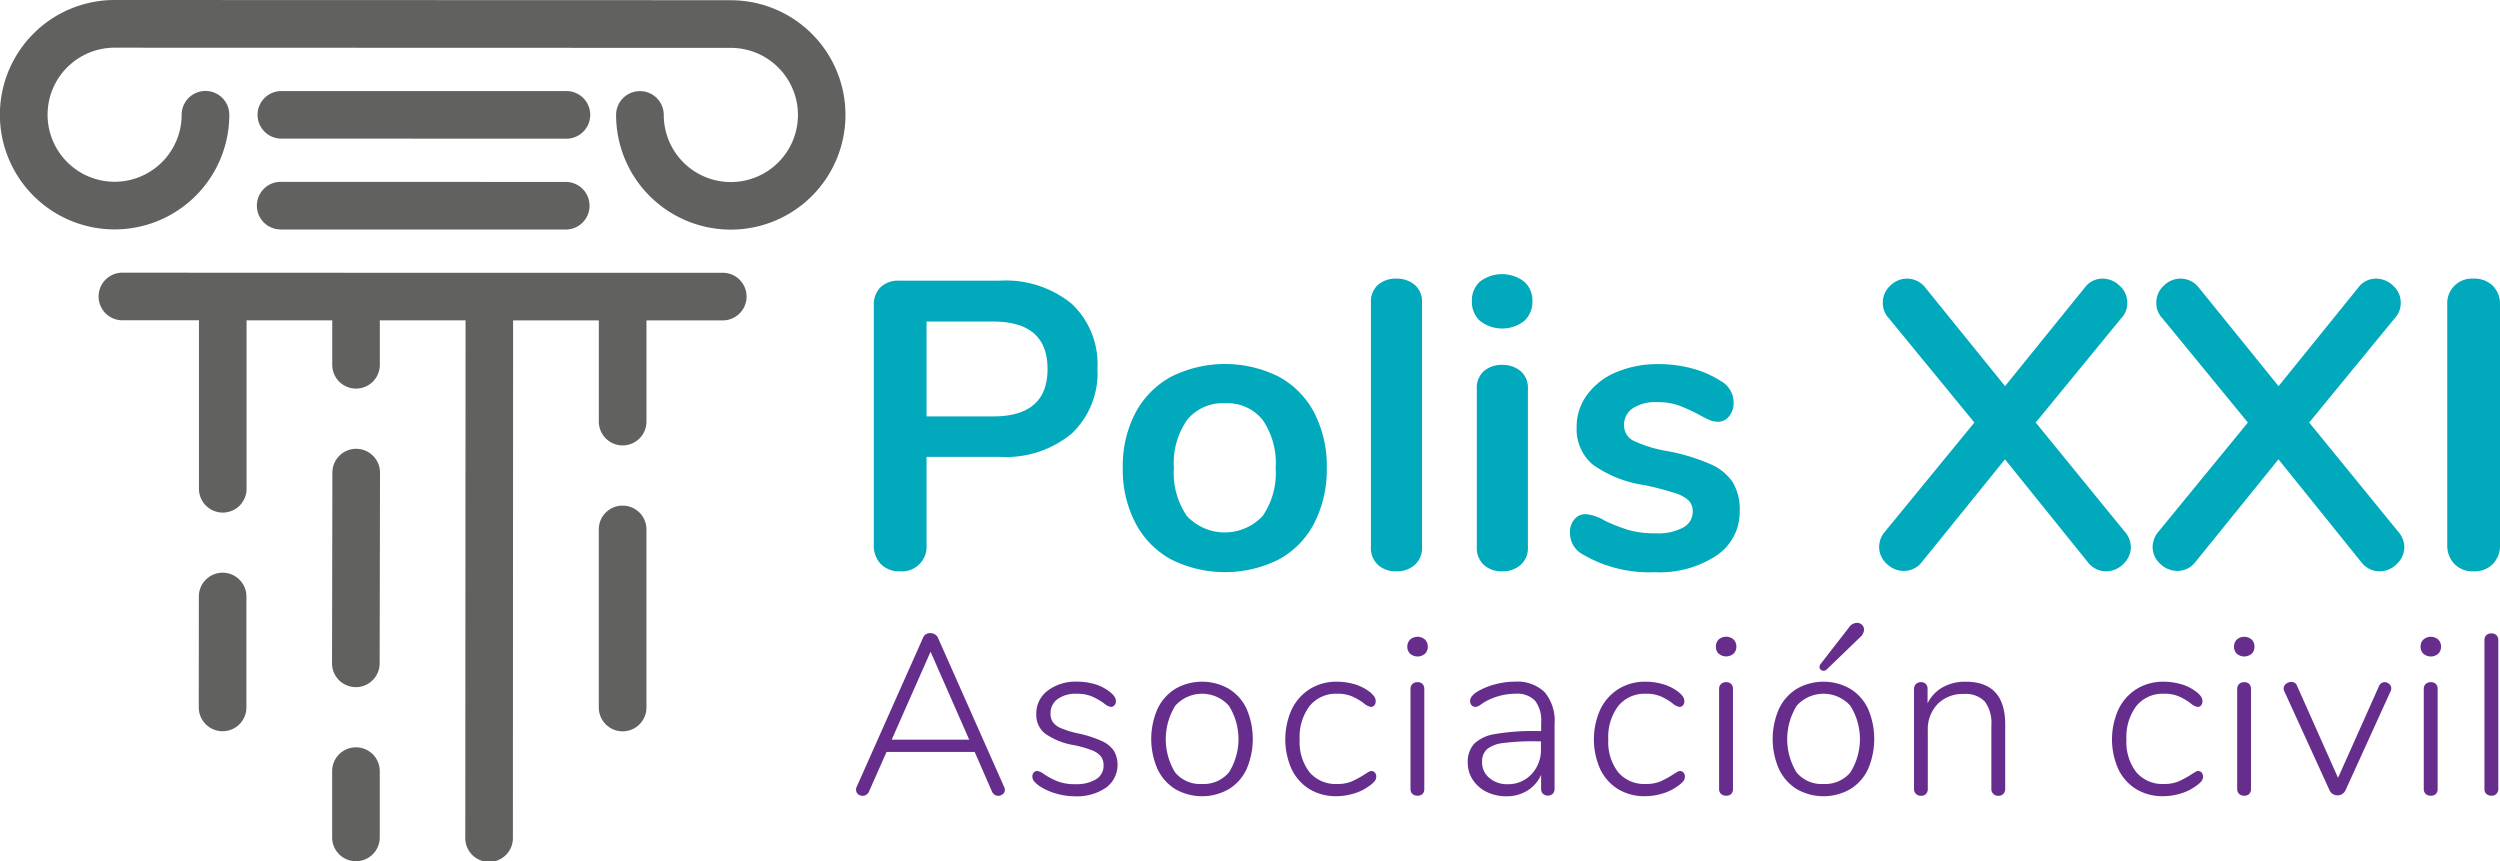<svg xmlns="http://www.w3.org/2000/svg" width="144" height="49.61" viewBox="0 0 144 49.61">
  <g id="Grupo_15" data-name="Grupo 15" transform="translate(-888 -25.528)">
    <g id="Grupo_12" data-name="Grupo 12">
      <path id="Trazado_1" data-name="Trazado 1" d="M930.1,25.539l-35.492-.011a6.607,6.607,0,1,0,6.6,6.611,1.372,1.372,0,0,0-2.745,0,3.861,3.861,0,1,1-3.858-3.864l35.492.011a3.864,3.864,0,1,1-3.864,3.863,1.373,1.373,0,0,0-2.746,0,6.606,6.606,0,1,0,6.61-6.607Z" fill="#616160"/>
      <path id="Trazado_2" data-name="Trazado 2" d="M904.205,33.51l16.382.007a1.373,1.373,0,1,0,0-2.745l-16.382,0a1.37,1.37,0,1,0,0,2.74Z" fill="#616160"/>
      <path id="Trazado_3" data-name="Trazado 3" d="M904.205,38.749l16.382,0a1.371,1.371,0,1,0,0-2.742l-16.382-.005a1.372,1.372,0,1,0,0,2.743Z" fill="#616160"/>
      <path id="Trazado_4" data-name="Trazado 4" d="M900.827,58.515a1.371,1.371,0,0,0-1.373,1.369l-.005,6.39a1.372,1.372,0,0,0,2.745,0V59.888A1.371,1.371,0,0,0,900.827,58.515Z" fill="#616160"/>
      <path id="Trazado_5" data-name="Trazado 5" d="M908.516,51.379a1.37,1.37,0,0,0-1.371,1.373l-.02,10.984a1.371,1.371,0,1,0,2.743,0l.021-10.984A1.374,1.374,0,0,0,908.516,51.379Z" fill="#616160"/>
      <path id="Trazado_6" data-name="Trazado 6" d="M908.5,68.573a1.373,1.373,0,0,0-1.369,1.376l0,3.814a1.371,1.371,0,0,0,2.743,0V69.949A1.37,1.37,0,0,0,908.5,68.573Z" fill="#616160"/>
      <path id="Trazado_7" data-name="Trazado 7" d="M923.861,54.653a1.365,1.365,0,0,0-1.37,1.368l0,10.26a1.372,1.372,0,0,0,2.744,0V56.024A1.367,1.367,0,0,0,923.861,54.653Z" fill="#616160"/>
      <path id="Trazado_8" data-name="Trazado 8" d="M929.633,41.243H916.187l-21.173-.009a1.372,1.372,0,0,0,0,2.743h4.446l0,9.741a1.372,1.372,0,0,0,2.743,0l0-9.737,4.934,0v2.56a1.37,1.37,0,0,0,2.741,0l0-2.56h4.938L914.8,73.765a1.372,1.372,0,1,0,2.743,0l.012-29.783,4.937,0,0,5.829a1.372,1.372,0,0,0,2.745,0l0-5.828h4.394a1.372,1.372,0,1,0,0-2.744Z" fill="#616160"/>
    </g>
    <g id="Grupo_13" data-name="Grupo 13">
      <path id="Trazado_9" data-name="Trazado 9" d="M938.744,58.025a1.508,1.508,0,0,1-.412-1.118V43.132a1.412,1.412,0,0,1,.388-1.06,1.475,1.475,0,0,1,1.072-.377h5.792a5.992,5.992,0,0,1,4.145,1.331,4.754,4.754,0,0,1,1.483,3.732,4.792,4.792,0,0,1-1.483,3.744,5.957,5.957,0,0,1-4.145,1.342h-4.215v5.063a1.422,1.422,0,0,1-1.53,1.53A1.48,1.48,0,0,1,938.744,58.025Zm6.463-8.512q3.132,0,3.132-2.732t-3.132-2.731h-3.838v5.463Z" fill="#00a9bc"/>
      <path id="Trazado_10" data-name="Trazado 10" d="M955.463,57.754a5.046,5.046,0,0,1-2.061-2.1,6.653,6.653,0,0,1-.73-3.179,6.583,6.583,0,0,1,.73-3.167,5.066,5.066,0,0,1,2.061-2.084,6.93,6.93,0,0,1,6.192,0,5,5,0,0,1,2.049,2.084,6.66,6.66,0,0,1,.718,3.167,6.732,6.732,0,0,1-.718,3.179,4.977,4.977,0,0,1-2.049,2.1,6.93,6.93,0,0,1-6.192,0Zm5.262-2.5a4.375,4.375,0,0,0,.754-2.778,4.387,4.387,0,0,0-.754-2.767,2.6,2.6,0,0,0-2.166-.953,2.63,2.63,0,0,0-2.178.953,4.337,4.337,0,0,0-.766,2.767,4.369,4.369,0,0,0,.754,2.778,2.989,2.989,0,0,0,4.356,0Z" fill="#00a9bc"/>
      <path id="Trazado_11" data-name="Trazado 11" d="M967.377,58.072a1.324,1.324,0,0,1-.412-1.048V42.967a1.289,1.289,0,0,1,.412-1.036,1.55,1.55,0,0,1,1.048-.354,1.6,1.6,0,0,1,1.059.354,1.271,1.271,0,0,1,.424,1.036V57.024a1.3,1.3,0,0,1-.424,1.048,1.562,1.562,0,0,1-1.059.365A1.517,1.517,0,0,1,967.377,58.072Z" fill="#00a9bc"/>
      <path id="Trazado_12" data-name="Trazado 12" d="M973.252,44.015a1.482,1.482,0,0,1-.471-1.142,1.445,1.445,0,0,1,.471-1.13,2.1,2.1,0,0,1,2.531,0,1.428,1.428,0,0,1,.483,1.13,1.482,1.482,0,0,1-.471,1.142,2.076,2.076,0,0,1-2.543,0Zm.224,14.057a1.324,1.324,0,0,1-.412-1.048V47.935a1.289,1.289,0,0,1,.412-1.036,1.554,1.554,0,0,1,1.048-.353,1.6,1.6,0,0,1,1.059.353,1.271,1.271,0,0,1,.424,1.036v9.089a1.3,1.3,0,0,1-.424,1.048,1.562,1.562,0,0,1-1.059.365A1.517,1.517,0,0,1,973.476,58.072Z" fill="#00a9bc"/>
      <path id="Trazado_13" data-name="Trazado 13" d="M979.186,57.472a1.4,1.4,0,0,1-.754-1.272,1.113,1.113,0,0,1,.259-.765.815.815,0,0,1,.636-.294,2.6,2.6,0,0,1,1.107.376,10.143,10.143,0,0,0,1.377.542,5.6,5.6,0,0,0,1.59.188,3.029,3.029,0,0,0,1.541-.329A1.02,1.02,0,0,0,985.5,55a.885.885,0,0,0-.224-.635,2.045,2.045,0,0,0-.8-.436,17.014,17.014,0,0,0-1.755-.459,6.743,6.743,0,0,1-3-1.2,2.673,2.673,0,0,1-.906-2.143,3.087,3.087,0,0,1,.612-1.872,3.967,3.967,0,0,1,1.683-1.295,6.141,6.141,0,0,1,2.438-.459,7.3,7.3,0,0,1,1.907.247,5.794,5.794,0,0,1,1.648.718,1.424,1.424,0,0,1,.754,1.249,1.21,1.21,0,0,1-.259.788.792.792,0,0,1-.636.318,1.262,1.262,0,0,1-.506-.106,6.667,6.667,0,0,1-.624-.318,10.1,10.1,0,0,0-1.177-.53,3.7,3.7,0,0,0-1.225-.176,2.364,2.364,0,0,0-1.377.353,1.115,1.115,0,0,0-.507.966.98.98,0,0,0,.518.894,7.423,7.423,0,0,0,2,.612,11.415,11.415,0,0,1,2.473.754,2.913,2.913,0,0,1,1.284,1.059,3.086,3.086,0,0,1,.388,1.625,3.021,3.021,0,0,1-1.33,2.567,5.907,5.907,0,0,1-3.544.965A7.568,7.568,0,0,1,979.186,57.472Z" fill="#00a9bc"/>
      <path id="Trazado_14" data-name="Trazado 14" d="M1010.738,57.024a1.339,1.339,0,0,1-.436.989,1.394,1.394,0,0,1-1,.424,1.336,1.336,0,0,1-1.036-.518l-4.78-5.934-4.8,5.934a1.292,1.292,0,0,1-1.013.494,1.414,1.414,0,0,1-1-.412,1.3,1.3,0,0,1-.435-.977,1.374,1.374,0,0,1,.353-.894l5.133-6.264-4.921-6a1.267,1.267,0,0,1-.353-.9,1.314,1.314,0,0,1,.424-.977,1.373,1.373,0,0,1,.989-.413,1.335,1.335,0,0,1,1.035.519l4.592,5.675,4.592-5.675a1.27,1.27,0,0,1,1.013-.519,1.413,1.413,0,0,1,1,.413,1.3,1.3,0,0,1,.436.977,1.263,1.263,0,0,1-.354.9l-4.921,6,5.11,6.264A1.393,1.393,0,0,1,1010.738,57.024Z" fill="#00a9bc"/>
      <path id="Trazado_15" data-name="Trazado 15" d="M1026.49,57.024a1.338,1.338,0,0,1-.435.989,1.394,1.394,0,0,1-1,.424,1.335,1.335,0,0,1-1.036-.518l-4.78-5.934-4.8,5.934a1.29,1.29,0,0,1-1.012.494,1.412,1.412,0,0,1-1-.412,1.3,1.3,0,0,1-.436-.977,1.376,1.376,0,0,1,.354-.894l5.133-6.264-4.921-6a1.263,1.263,0,0,1-.354-.9,1.318,1.318,0,0,1,.424-.977,1.375,1.375,0,0,1,.989-.413,1.337,1.337,0,0,1,1.036.519l4.592,5.675,4.592-5.675a1.268,1.268,0,0,1,1.012-.519,1.415,1.415,0,0,1,1,.413,1.3,1.3,0,0,1,.435.977,1.266,1.266,0,0,1-.353.9l-4.921,6,5.109,6.264A1.393,1.393,0,0,1,1026.49,57.024Z" fill="#00a9bc"/>
      <path id="Trazado_16" data-name="Trazado 16" d="M1029.375,58.013a1.518,1.518,0,0,1-.413-1.106V43.085a1.42,1.42,0,0,1,1.507-1.508,1.511,1.511,0,0,1,1.119.413,1.482,1.482,0,0,1,.412,1.095V56.907a1.521,1.521,0,0,1-.412,1.106,1.486,1.486,0,0,1-1.119.424A1.453,1.453,0,0,1,1029.375,58.013Z" fill="#00a9bc"/>
    </g>
    <g id="Grupo_14" data-name="Grupo 14">
      <path id="Trazado_17" data-name="Trazado 17" d="M945.881,71.025a.3.3,0,0,1-.117.242.416.416,0,0,1-.276.1.364.364,0,0,1-.2-.065.417.417,0,0,1-.151-.184l-.995-2.277h-5.078l-1.008,2.277a.4.4,0,0,1-.635.151.326.326,0,0,1-.111-.255.32.32,0,0,1,.026-.144l3.822-8.587a.431.431,0,0,1,.432-.288.5.5,0,0,1,.268.079.433.433,0,0,1,.177.209l3.809,8.587A.347.347,0,0,1,945.881,71.025Zm-6.518-2.893h4.463L941.6,63.067Z" fill="#662d8d"/>
      <path id="Trazado_18" data-name="Trazado 18" d="M948.846,71.241a3.461,3.461,0,0,1-.936-.412,1.621,1.621,0,0,1-.347-.3.445.445,0,0,1-.1-.281.315.315,0,0,1,.085-.223.27.27,0,0,1,.2-.092.941.941,0,0,1,.406.2,4.259,4.259,0,0,0,.779.406,2.77,2.77,0,0,0,1,.157,2.191,2.191,0,0,0,1.2-.282.9.9,0,0,0,.432-.805.82.82,0,0,0-.157-.517,1.246,1.246,0,0,0-.524-.353,6.372,6.372,0,0,0-1.047-.295,4,4,0,0,1-1.656-.674,1.37,1.37,0,0,1-.49-1.106,1.643,1.643,0,0,1,.654-1.354,2.661,2.661,0,0,1,1.7-.518,3.592,3.592,0,0,1,.975.131,2.509,2.509,0,0,1,.8.38q.458.313.458.615a.337.337,0,0,1-.085.229.258.258,0,0,1-.2.1.828.828,0,0,1-.406-.209,4.021,4.021,0,0,0-.7-.4,2.244,2.244,0,0,0-.884-.15,1.755,1.755,0,0,0-1.086.308.987.987,0,0,0-.406.831.845.845,0,0,0,.138.5,1.117,1.117,0,0,0,.471.347,5.388,5.388,0,0,0,.962.295,6.721,6.721,0,0,1,1.387.445,1.648,1.648,0,0,1,.694.563,1.639,1.639,0,0,1-.465,2.127,2.968,2.968,0,0,1-1.786.49A3.943,3.943,0,0,1,948.846,71.241Z" fill="#662d8d"/>
      <path id="Trazado_19" data-name="Trazado 19" d="M955.705,70.986a2.726,2.726,0,0,1-1.028-1.152,4.324,4.324,0,0,1,0-3.482,2.72,2.72,0,0,1,1.028-1.152,3.1,3.1,0,0,1,3.069,0,2.668,2.668,0,0,1,1.027,1.152,4.39,4.39,0,0,1,0,3.482,2.673,2.673,0,0,1-1.027,1.152,3.109,3.109,0,0,1-3.069,0Zm3.082-.969a3.613,3.613,0,0,0-.006-3.842,2.073,2.073,0,0,0-3.083,0,3.667,3.667,0,0,0-.013,3.842,1.865,1.865,0,0,0,1.545.668A1.905,1.905,0,0,0,958.787,70.017Z" fill="#662d8d"/>
      <path id="Trazado_20" data-name="Trazado 20" d="M963.434,70.986a2.713,2.713,0,0,1-1.034-1.152,4.2,4.2,0,0,1,.006-3.449,2.827,2.827,0,0,1,1.047-1.172A2.883,2.883,0,0,1,965,64.794a3.613,3.613,0,0,1,.969.131,2.662,2.662,0,0,1,.838.393,1.439,1.439,0,0,1,.333.308.493.493,0,0,1,.1.294.347.347,0,0,1-.079.236.247.247,0,0,1-.2.091.875.875,0,0,1-.419-.222,3.406,3.406,0,0,0-.681-.393,2.11,2.11,0,0,0-.824-.144,1.956,1.956,0,0,0-1.6.7,2.955,2.955,0,0,0-.576,1.931,2.851,2.851,0,0,0,.569,1.892,1.97,1.97,0,0,0,1.59.674,2.108,2.108,0,0,0,.832-.144,5.333,5.333,0,0,0,.726-.393c.079-.052.155-.1.23-.144a.375.375,0,0,1,.176-.066.262.262,0,0,1,.209.092.329.329,0,0,1,.079.223.434.434,0,0,1-.092.274,1.712,1.712,0,0,1-.353.3,2.765,2.765,0,0,1-.857.412,3.5,3.5,0,0,1-1,.15A2.916,2.916,0,0,1,963.434,70.986Z" fill="#662d8d"/>
      <path id="Trazado_21" data-name="Trazado 21" d="M969.226,63.184a.531.531,0,0,1-.164-.4.549.549,0,0,1,.164-.419.652.652,0,0,1,.851,0,.556.556,0,0,1,.163.419.538.538,0,0,1-.163.4.652.652,0,0,1-.851,0Zm.13,8.076a.392.392,0,0,1-.111-.3V65.226a.394.394,0,0,1,.111-.3.417.417,0,0,1,.295-.105.393.393,0,0,1,.288.105.411.411,0,0,1,.1.3V70.96a.409.409,0,0,1-.1.3.389.389,0,0,1-.288.1A.413.413,0,0,1,969.356,71.26Z" fill="#662d8d"/>
      <path id="Trazado_22" data-name="Trazado 22" d="M976.974,65.4a2.558,2.558,0,0,1,.57,1.819v3.73a.416.416,0,0,1-.1.295.429.429,0,0,1-.576,0,.411.411,0,0,1-.1-.295v-.785a2.061,2.061,0,0,1-.8.91,2.259,2.259,0,0,1-1.205.32,2.542,2.542,0,0,1-1.125-.248,1.985,1.985,0,0,1-.8-.694,1.746,1.746,0,0,1-.295-.982,1.546,1.546,0,0,1,.367-1.1,2.236,2.236,0,0,1,1.217-.563,12.789,12.789,0,0,1,2.369-.17h.275V67.15a1.874,1.874,0,0,0-.353-1.263,1.415,1.415,0,0,0-1.113-.4,3.612,3.612,0,0,0-1.845.51l-.2.138a.534.534,0,0,1-.281.111.273.273,0,0,1-.217-.1.361.361,0,0,1-.085-.242q0-.288.458-.563a4.122,4.122,0,0,1,1.021-.406,4.474,4.474,0,0,1,1.113-.144A2.259,2.259,0,0,1,976.974,65.4Zm-.759,4.725a2.052,2.052,0,0,0,.543-1.466v-.432h-.248a13.452,13.452,0,0,0-1.925.1,1.8,1.8,0,0,0-.942.361.959.959,0,0,0-.275.739,1.15,1.15,0,0,0,.419.91,1.531,1.531,0,0,0,1.034.36A1.831,1.831,0,0,0,976.215,70.122Z" fill="#662d8d"/>
      <path id="Trazado_23" data-name="Trazado 23" d="M981.208,70.986a2.72,2.72,0,0,1-1.034-1.152,4.209,4.209,0,0,1,.007-3.449,2.819,2.819,0,0,1,1.047-1.172,2.878,2.878,0,0,1,1.551-.419,3.618,3.618,0,0,1,.969.131,2.646,2.646,0,0,1,.837.393,1.428,1.428,0,0,1,.334.308.493.493,0,0,1,.1.294.352.352,0,0,1-.079.236.247.247,0,0,1-.2.091.867.867,0,0,1-.419-.222,3.406,3.406,0,0,0-.681-.393,2.115,2.115,0,0,0-.825-.144,1.954,1.954,0,0,0-1.6.7,2.949,2.949,0,0,0-.577,1.931,2.851,2.851,0,0,0,.57,1.892,1.97,1.97,0,0,0,1.59.674,2.1,2.1,0,0,0,.831-.144,5.275,5.275,0,0,0,.727-.393c.078-.052.155-.1.229-.144a.382.382,0,0,1,.177-.066.262.262,0,0,1,.209.092.334.334,0,0,1,.079.223.434.434,0,0,1-.092.274,1.713,1.713,0,0,1-.353.3,2.76,2.76,0,0,1-.858.412,3.492,3.492,0,0,1-1,.15A2.922,2.922,0,0,1,981.208,70.986Z" fill="#662d8d"/>
      <path id="Trazado_24" data-name="Trazado 24" d="M987,63.184a.534.534,0,0,1-.163-.4A.552.552,0,0,1,987,62.36a.652.652,0,0,1,.851,0,.553.553,0,0,1,.164.419.535.535,0,0,1-.164.4.652.652,0,0,1-.851,0Zm.131,8.076a.392.392,0,0,1-.111-.3V65.226a.394.394,0,0,1,.111-.3.417.417,0,0,1,.3-.105.393.393,0,0,1,.288.105.41.41,0,0,1,.1.3V70.96a.408.408,0,0,1-.1.3.389.389,0,0,1-.288.1A.413.413,0,0,1,987.131,71.26Z" fill="#662d8d"/>
      <path id="Trazado_25" data-name="Trazado 25" d="M991.5,70.986a2.727,2.727,0,0,1-1.028-1.152,4.324,4.324,0,0,1,0-3.482A2.721,2.721,0,0,1,991.5,65.2a3.1,3.1,0,0,1,3.069,0,2.675,2.675,0,0,1,1.028,1.152,4.4,4.4,0,0,1,0,3.482,2.681,2.681,0,0,1-1.028,1.152,3.11,3.11,0,0,1-3.069,0Zm3.082-.969a3.613,3.613,0,0,0-.006-3.842,2.073,2.073,0,0,0-3.083,0,3.667,3.667,0,0,0-.013,3.842,1.868,1.868,0,0,0,1.545.668A1.9,1.9,0,0,0,994.585,70.017Zm-1.544-5.851a.235.235,0,0,1-.164-.065.206.206,0,0,1-.072-.158.306.306,0,0,1,.065-.17l1.637-2.107a.563.563,0,0,1,.458-.262.407.407,0,0,1,.288.112.37.37,0,0,1,.117.281.6.6,0,0,1-.222.432l-1.924,1.858A.248.248,0,0,1,993.041,64.166Z" fill="#662d8d"/>
      <path id="Trazado_26" data-name="Trazado 26" d="M1003.5,67.255V70.96a.41.41,0,0,1-.105.294.377.377,0,0,1-.288.111.382.382,0,0,1-.405-.4V67.308a2.054,2.054,0,0,0-.38-1.375,1.524,1.524,0,0,0-1.2-.432,2.029,2.029,0,0,0-1.512.576,2.1,2.1,0,0,0-.569,1.545V70.96a.415.415,0,0,1-.1.294.377.377,0,0,1-.288.111.382.382,0,0,1-.406-.4V65.226a.383.383,0,0,1,.406-.406.376.376,0,0,1,.275.105.389.389,0,0,1,.1.288v.825a2.125,2.125,0,0,1,.871-.923,2.634,2.634,0,0,1,1.316-.321Q1003.5,64.794,1003.5,67.255Z" fill="#662d8d"/>
      <path id="Trazado_27" data-name="Trazado 27" d="M1011.051,70.986a2.72,2.72,0,0,1-1.034-1.152,4.209,4.209,0,0,1,.007-3.449,2.82,2.82,0,0,1,1.047-1.172,2.878,2.878,0,0,1,1.551-.419,3.618,3.618,0,0,1,.969.131,2.645,2.645,0,0,1,.837.393,1.428,1.428,0,0,1,.334.308.492.492,0,0,1,.1.294.352.352,0,0,1-.078.236.247.247,0,0,1-.2.091.867.867,0,0,1-.419-.222,3.433,3.433,0,0,0-.681-.393,2.116,2.116,0,0,0-.825-.144,1.957,1.957,0,0,0-1.6.7,2.955,2.955,0,0,0-.576,1.931,2.852,2.852,0,0,0,.57,1.892,1.97,1.97,0,0,0,1.59.674,2.1,2.1,0,0,0,.831-.144,5.279,5.279,0,0,0,.727-.393c.078-.052.155-.1.229-.144a.381.381,0,0,1,.177-.066.262.262,0,0,1,.209.092.334.334,0,0,1,.079.223.433.433,0,0,1-.092.274,1.711,1.711,0,0,1-.353.3,2.761,2.761,0,0,1-.858.412,3.492,3.492,0,0,1-1,.15A2.922,2.922,0,0,1,1011.051,70.986Z" fill="#662d8d"/>
      <path id="Trazado_28" data-name="Trazado 28" d="M1016.843,63.184a.534.534,0,0,1-.163-.4.552.552,0,0,1,.163-.419.652.652,0,0,1,.851,0,.552.552,0,0,1,.163.419.534.534,0,0,1-.163.4.652.652,0,0,1-.851,0Zm.131,8.076a.392.392,0,0,1-.111-.3V65.226a.394.394,0,0,1,.111-.3.415.415,0,0,1,.294-.105.394.394,0,0,1,.289.105.411.411,0,0,1,.1.3V70.96a.408.408,0,0,1-.1.3.39.39,0,0,1-.289.1A.41.41,0,0,1,1016.974,71.26Z" fill="#662d8d"/>
      <path id="Trazado_29" data-name="Trazado 29" d="M1025.357,64.82a.388.388,0,0,1,.262.105.322.322,0,0,1,.118.249.376.376,0,0,1-.039.17l-2.592,5.694a.5.5,0,0,1-.19.222.488.488,0,0,1-.268.079.509.509,0,0,1-.281-.079.493.493,0,0,1-.19-.222l-2.6-5.694a.35.35,0,0,1-.039-.157.335.335,0,0,1,.137-.268.462.462,0,0,1,.3-.111.338.338,0,0,1,.34.235l2.356,5.288,2.356-5.275A.354.354,0,0,1,1025.357,64.82Z" fill="#662d8d"/>
      <path id="Trazado_30" data-name="Trazado 30" d="M1027.589,63.184a.534.534,0,0,1-.163-.4.552.552,0,0,1,.163-.419.652.652,0,0,1,.851,0,.553.553,0,0,1,.164.419.535.535,0,0,1-.164.4.652.652,0,0,1-.851,0Zm.131,8.076a.392.392,0,0,1-.111-.3V65.226a.394.394,0,0,1,.111-.3.417.417,0,0,1,.3-.105.393.393,0,0,1,.288.105.411.411,0,0,1,.1.3V70.96a.409.409,0,0,1-.1.3.389.389,0,0,1-.288.1A.413.413,0,0,1,1027.72,71.26Z" fill="#662d8d"/>
      <path id="Trazado_31" data-name="Trazado 31" d="M1031.215,71.26a.392.392,0,0,1-.111-.3V62.412a.394.394,0,0,1,.111-.3.415.415,0,0,1,.294-.1.4.4,0,0,1,.282.1.394.394,0,0,1,.111.3V70.96a.372.372,0,0,1-.393.4A.41.41,0,0,1,1031.215,71.26Z" fill="#662d8d"/>
    </g>
  </g>
</svg>
